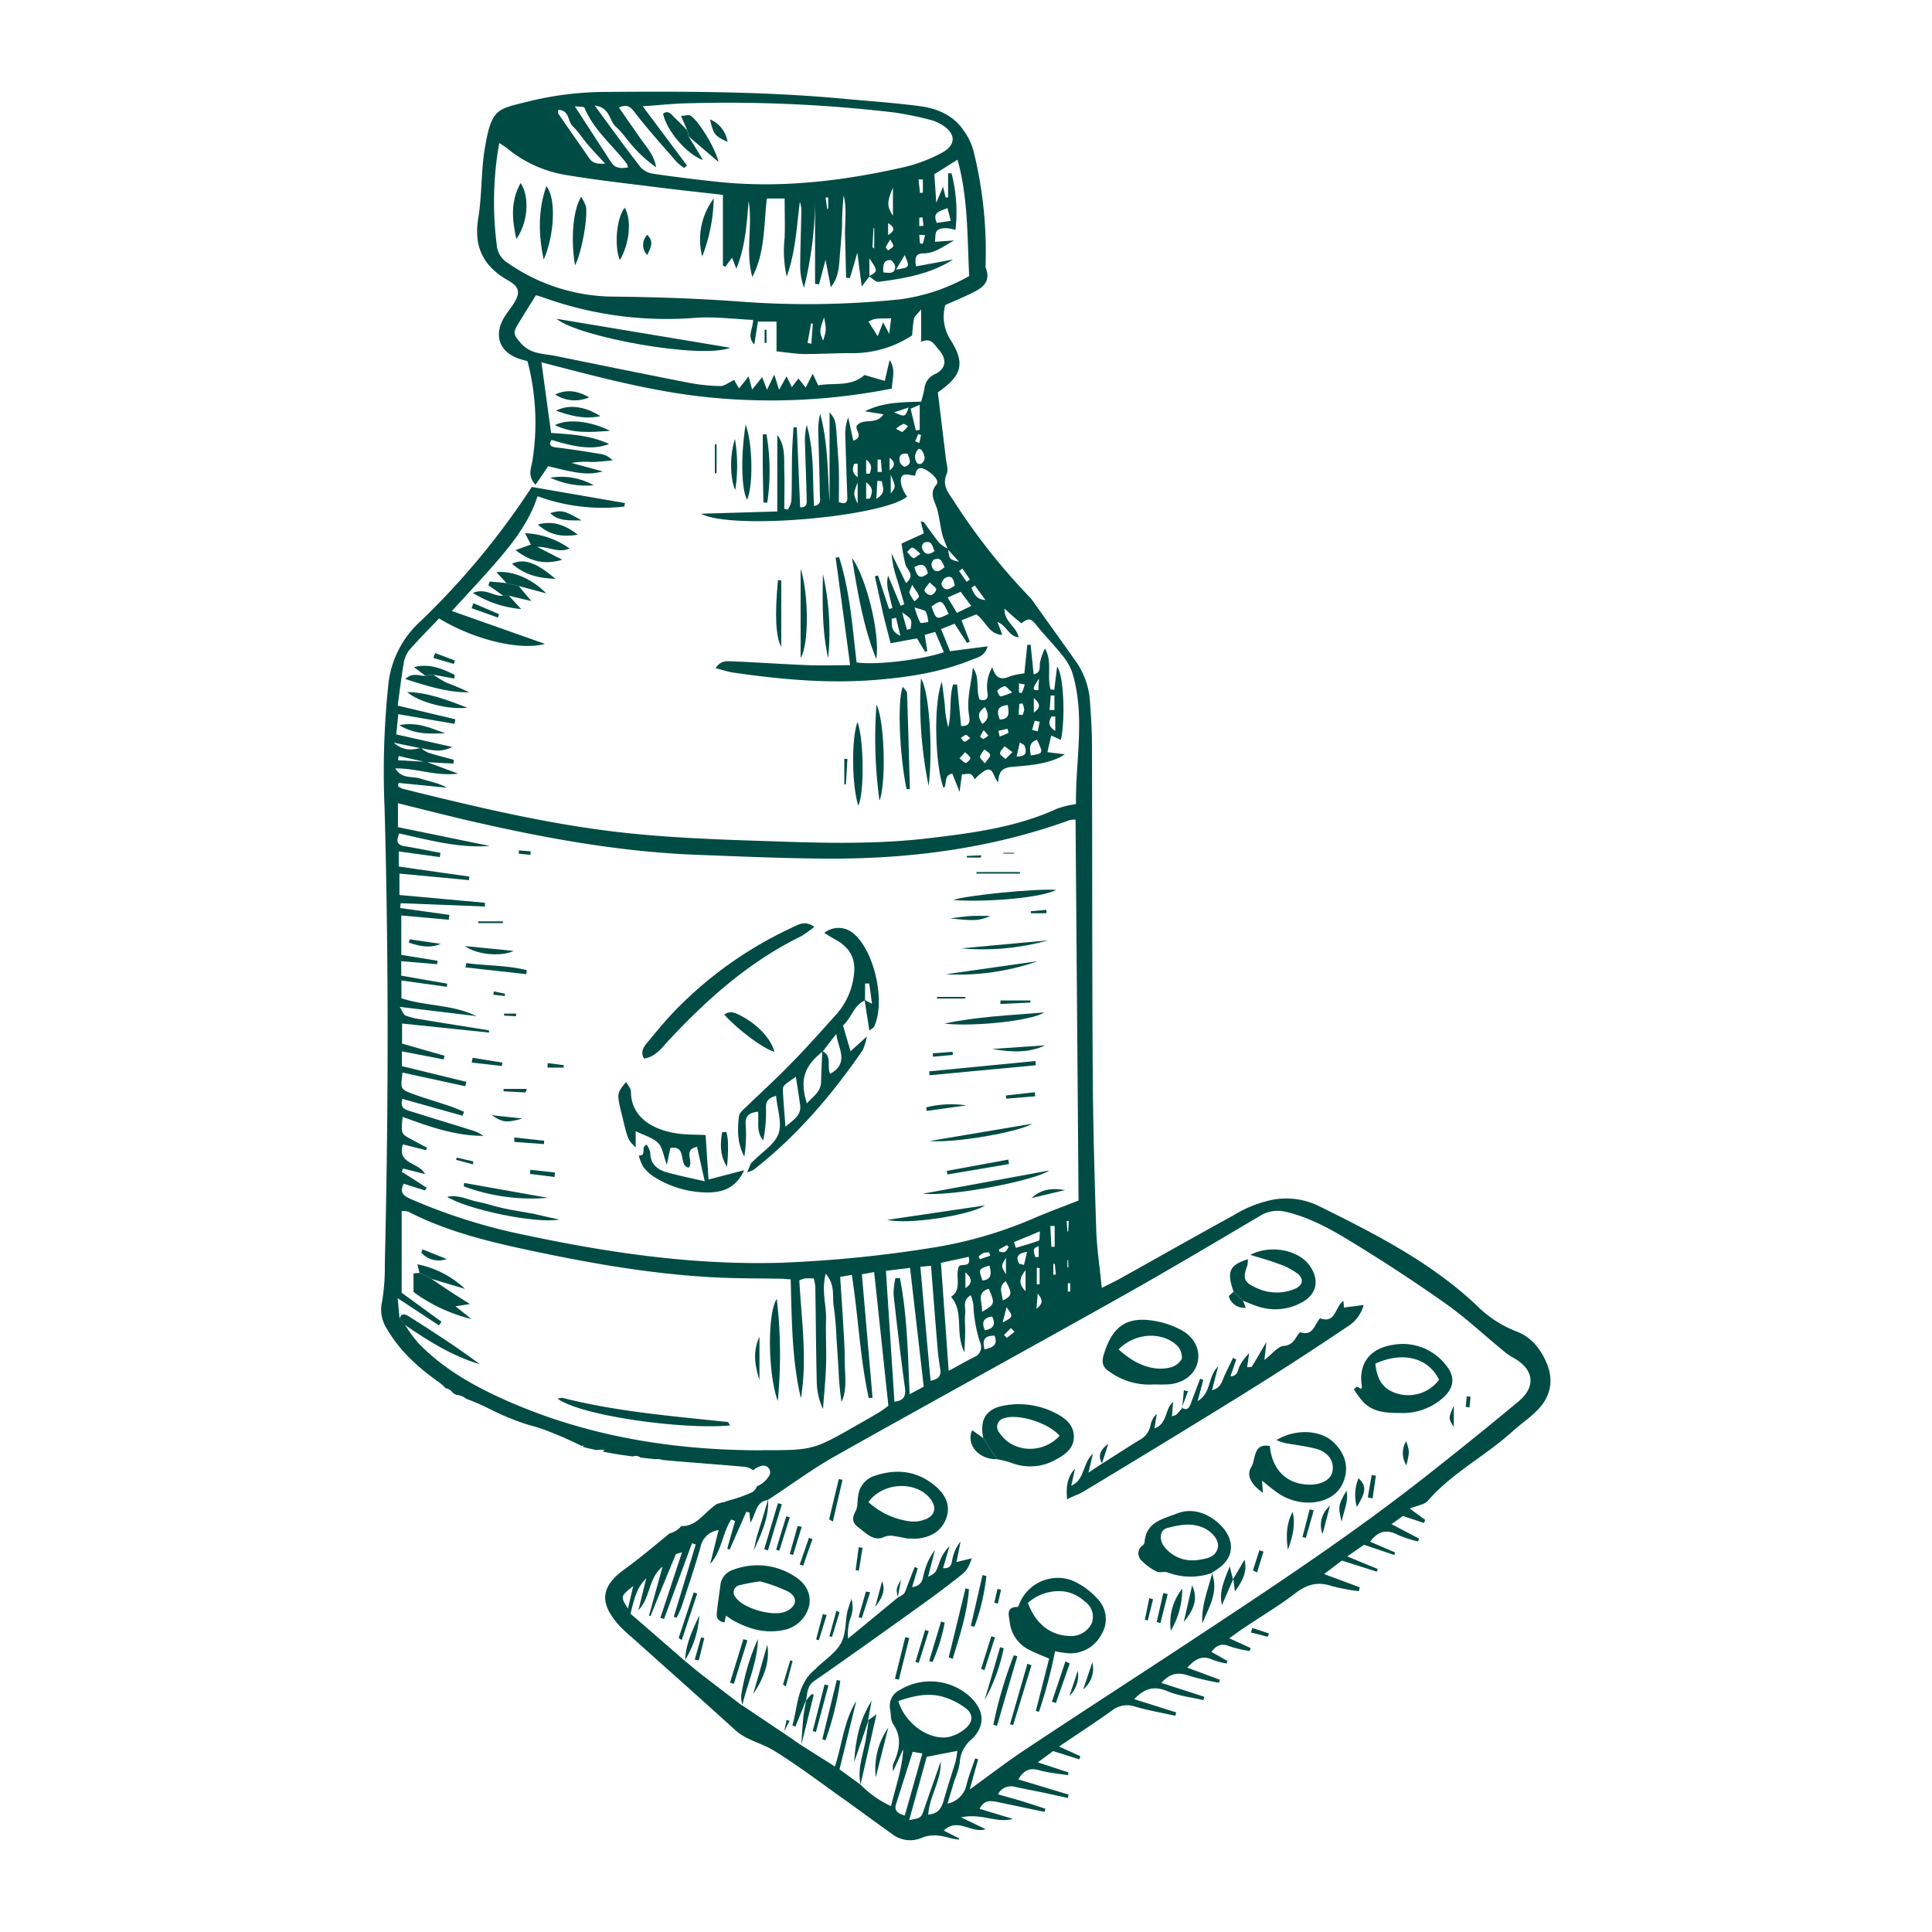 <svg xmlns="http://www.w3.org/2000/svg" width="400" height="400" viewBox="0 0 400 400"><path d="M320.28,282.37c-1.23-3-3.21-5.58-6.37-6.73a23.77,23.77,0,0,1-8.18-5.36c-9.54-9-21.08-14.84-32.67-20.58a15.41,15.41,0,0,0-9.23-1.37,24.66,24.66,0,0,0-8.46,3.3c-7.86,4.3-15.65,8.72-23.47,13.09-1.07.59-2.18,1.11-3.79,1.92-.42-4.25-1-8-1.14-11.84-.35-10.77-.66-21.53-.73-32.3-.14-22.68-.09-45.36-.16-68,0-3.05-.18-6.12-.41-9.17a16.09,16.09,0,0,0-2.83-8.26c-3.06-4.32-6.15-8.63-9.23-12.94a4.23,4.23,0,0,0-.44-.51,129.19,129.19,0,0,1-15.77-20c-1.15-1.73-2.39-3.16-1.4-5.49.39-.93-.06-2.23-.19-3.35-.54-4.6-1.11-9.19-1.64-13.55,5.14-3.55,5.67-6.12,2.54-11a8.94,8.94,0,0,1-1-7.08c1.68-.75,3.25-1.4,4.78-2.13,2.39-1.15,4.93-2.24,3.55-5.74A86.45,86.45,0,0,0,201.49,31a12.68,12.68,0,0,0-1.9-3.87c-2.16-3.28-5.54-4.68-9.2-5.16-5.27-.69-10.59-1.05-15.88-1.54-16.17-1.49-32.38-1.53-48.6-1.4A67.73,67.73,0,0,0,109.42,21c-6.44,1.64-7.65,1.26-9.07,9.87-.77,4.68-.55,9.52-1.32,14.2-1,6,1,10.06,6.19,13,2.44,1.38,2.55,2.62,1,5-.68,1-1.51,2-2.09,3.09-1.82,3.48-.63,6.58,3,8,.72.27,1.47.43,2.08.61a50.22,50.22,0,0,1,1,20.76c-.28,1.49-1,3.06.66,4.83,1-1.42,1.8-2.64,2.63-3.85,6.24,1.61,8.46,1.85,11.3,1.09l-6.47-1.75a16.75,16.75,0,0,1,4.15-.2c1.45,0,2.89-.21,4.34-.33A4.19,4.19,0,0,0,124.39,94c-3.12-.52-6.26-1-9.39-1.39-1.1-.15-1.41-.57-.81-1.54,5.66,1.76,8.85,2,11.91.86-4-1.89-8.14-2-12-2.3-.69-5-1.34-9.78-2-14.62,12,3.11,23.84,6.33,36.06,7.39a128.87,128.87,0,0,0,36.49-1.95c.05-2.09.88-3.77-.45-5.93-.43,1.8-.72,3-1,4.34l-4.22-1.22c-2.81,2.53-6.42,1.53-9.57,2.15l-1.15-2.41-1.45,2.86-1.51-1.87-1.36,1.78c-.42-.87-.72-1.48-1.09-2.23l-1.55,2.78c-.39-1.24-.62-2-1-3.11l-1.5,3.11-1-2.62-2.08,2.57L155,77.92l-2,2.5-1-1.76c-1.1.51-2,1.29-2.92,1.27a39,39,0,0,1-6.72-.73c-9.12-1.78-18.22-3.65-27.32-5.5-2.54-.51-5.25-.35-7.24-2.69-1.34-1.57-1.71-2-.63-3.77,1.21-2,2.47-4,3.78-6.11a8.58,8.58,0,0,1,1.12.31,75.38,75.38,0,0,0,32.07,4.35c3.88-.26,7.82.27,11.78.44,0,1.93-1.37,3.43.26,5.08.24-1.57.49-3.14.74-4.73h3.85v6.17c2.1.21,4,.53,5.88.55,3.28,0,6.57-.21,9.85-.18a22.4,22.4,0,0,0,12.35-3.68,32.85,32.85,0,0,1,.37-3.45c.11-.48.64-.87,1.49-1.95v6.74c2.14-1,2.79.67,3.69,1.67,1.69,1.9,1.5,3.91-.8,5a3.63,3.63,0,0,0-2.21,3.06c-.17.86-.42,1.71-.66,2.65-4,.13-7.95.09-11.65,2l3.83.61c-1.5,2.35-4.22.64-5.54,2.39-.35.93,1.53,2.27-.7,3.08-.37-1.66-.71-3.24-1.06-4.83a9.89,9.89,0,0,0-.58,4.22q.16,6.12.4,12.22c.05,1.31-.5,1.6-1.75,1.09,0-2.12.05-4.26,0-6.4s-.24-4.08-.37-6.11c-.29-4.47-.29-4.47-1.56-6.09V103.9c-.41-6.11-.32-12.23-1.94-18.21a13.07,13.07,0,0,0-.38,4c.1,4.31.24,8.62.32,12.92,0,.78.39,1.85-1.21,2.16-.34-5.66.07-11.32-1.52-16.79a13.62,13.62,0,0,0-.35,4c.1,3.74.25,7.48.34,11.22,0,.82.23,1.88-1.35,1.85-.23-5.54-.46-11-.69-16.57l-.69,0c-.11,1.92-.26,3.83-.3,5.75-.07,3.17,0,6.35-.14,9.52a5.48,5.48,0,0,1-.74,1.77l-.72-.17c0-2.57.09-5.15,0-7.71s.32-5.22-1.45-7.6v15.85l-15.79.47c6.4,3.45,37.69.62,42.67-3.55-1.23-1.63-1.76-3.8-.85-4.41.55-.36,1.61,0,2.51.1.26-1.66,1-2.09,2.7-.94,1.06.72,2.35,2,1.75,2.7-1.72,2-.28,3.6.17,5.37.22.84.35,1.7.52,2.55a28.06,28.06,0,0,0,.55,2.76c.28.9.69,1.75,1,2.61a6.12,6.12,0,0,1-1.65-1.11c-1.15-1.38-2.14-2.87-3.22-4.3-.09-.13-.36-.11-.67-.2l.65,2.49-4.61,2.11a41.54,41.54,0,0,0,.8,4.33c.35,1.18,2.11,2.17.13,3.86l-3-6.13a21.25,21.25,0,0,0,1.15,5.39c.51,1.7,1,3.41,1.48,5.12l-.75.3-2.61-6.25a6.78,6.78,0,0,0,.13,3.49c.25,1.09.52,2.17.77,3.25l-.7.17-2.28-6.93-.65.18c.5,2.28,1,4.58,1.5,6.85s1.14,4.55,1.76,7l5.47-1,1.69,2.81.43-.22c-.17-1.07-.34-2.14-.52-3.32l2.16-.61,1.8,4.2c-4.64,1.6-14.2,2.72-18.07,2.11-.86-7.29-1.37-14.71-3.63-21.79l-.71.11c1,7.34,2,14.68,3,22.26-3.22,0-5.93.09-8.62,0-5.22-.21-10.42-.57-15.63-.79-1.14,0-2.48-.36-3.6,1.41,1.41.36,2.54.75,3.7.92,9.78,1.41,19.6,2.31,29.49,1.5,6.81-.55,13.52-1.59,19.89-4.18,1.18-.48,2.63-.7,3.23-2.76l-7.78,1c-.66-1.63-1.21-3-1.85-4.58l2.78-1.1,2.62,4,.54-.31c-.54-1.4-1.09-2.81-1.71-4.4l3.07-1.24c2,1.44,2.57,4.13,5.36,4.26-.34-1-.62-1.74-1-2.68,1.92.71,2.34,3,4.4,3.18-.44-2.26-3.06-3.23-2.92-5.94.72.65,1.2,1.12,1.71,1.56s1.19,1,1.77,1.49c1.57-1.22,2-1.06,3.31.61,1.63,2,3.46,3.86,5.07,5.89a11.7,11.7,0,0,1,2.16,3.69c2.74,9,.66,18.16.77,27.23a20.35,20.35,0,0,0-3.85.92c-8.47,3.9-17.57,5.07-26.67,6.15-10.85,1.29-21.76,1-32.63.62-10.42-.34-20.87-.68-31.22-1.85-15.21-1.73-30.11-5.32-45-9a4.74,4.74,0,0,1-1-.55l.13-.68,10,1c-1.74-1-3.64-1.29-5.43-1.88s-3.84.17-5.26-2.11c4.37-.1,8.24,1.65,13,1.07l-6.38-2.37,5.4.29.11-.78c-1.78-.48-3.56-.92-5.32-1.48a5.7,5.7,0,0,1-1.43-.92c2.09.39,4.16.95,6.38-.27l-11.56-2.59.42-4.19,11.63,2c.06-.31.13-.63.19-.94l-11.94-2.83c.4-2.9.74-5.82,1.23-8.71a5.9,5.9,0,0,1,1.16-2.78c2-2.28,4.13-4.42,6.17-6.56,7.06,4.3,16.59,6.73,21.93,5.27L93.56,126.5c3.51-3.86,6.87-7.39,10-11.08s6.17-7.78,7.73-12.69a38.94,38.94,0,0,0,18,2.14c0-.24.06-.48.1-.72l-19.28-3.33c-.37.57-.67,1-1,1.5a158.29,158.29,0,0,1-22,26.26,20.54,20.54,0,0,0-6.72,13.25,172.89,172.89,0,0,0-.77,25.44c.87,31.51.8,63,.05,94.54a42,42,0,0,1-.59,7.79,7.22,7.22,0,0,0,1,5.48c2.67,4.63,6.53,8.08,10.83,11.12a9.06,9.06,0,0,1,1.31,1.17,1.93,1.93,0,0,1,.4.15,2.18,2.18,0,0,1,.93.59c.06.06.1.13.15.19l.18.16a4.13,4.13,0,0,0,.65.36l.09,0a3.65,3.65,0,0,1,2,.85l.09,0a45.35,45.35,0,0,1,4.59,2,50.89,50.89,0,0,0,8,3.29c1,.28,2.08.58,3.1.94a79.33,79.33,0,0,1,8,3.46c.15,0,.3-.08.46-.1l-.21.22.39.18c.82.21,1.64.39,2.47.57a4.3,4.3,0,0,1,1.69,0l-.41.31c2.06.41,4.12.74,6.2,1a1.85,1.85,0,0,1,1.65.23c1,.13,2.06.24,3.1.35a3,3,0,0,1,1.42.15c4,.38,8,.66,12,1l.17-.11-.09.11c1.63.13,3.27.27,4.9.42a3.4,3.4,0,0,1,1.79.73,3.72,3.72,0,0,1,1.79-.93,1.43,1.43,0,0,1,.89.07,1.2,1.2,0,0,1,.55.42,1.38,1.38,0,0,1,.11,1.52,5.34,5.34,0,0,1-2.08,2l-.47.22a2.39,2.39,0,0,1-1.13,1.29,31.33,31.33,0,0,1-4.88,1.7c-.32.12-.64.25-1,.36l.1-.1-1.41.42c-.35.25-.71.5-1,.77-2,1.57-3.46,3.9-6.38,3.8-.07.08-.12.16-.18.24a4.93,4.93,0,0,1-2.24,1.3c-3.1,2.52-6.14,5.12-9.38,7.46-5.33,3.86-4.79,7.35-1,11.61a32.08,32.08,0,0,0,2.48,2.32l2.79,2.49c6.24,5.59,12.51,11.15,18.7,16.79,2.34,2.13,5.46,2.69,8,4.25,5,3.08,9.71,6.67,14.52,10.08,3.32,2.36,6.58,4.81,9.92,7.16a6.06,6.06,0,0,0,6.12.88c2-.89,4-.53,5.95,0,.61.17,1.24.24,1.85.35l0-.28L195.4,379c2.95-2.81,5.65.68,8.68-.28L199,376.27c4.18-.95,7.31,1.28,10.71.31l-6.9-2.08c1-2,2.48-1.67,3.91-1.37,3.19.66,6.37,1.34,9.56,2,0-.22.11-.43.16-.65-1.59-.51-3.18-1.05-4.78-1.54s-3.28-.94-5.05-1.45a3.05,3.05,0,0,1,3.54-1.54c2,.43,4,.81,6,1.22,1.65.35,3.29.72,4.93,1.08.05-.24.11-.47.16-.7l-10.39-3.14c1.06-1.89,2.39-2.48,4.29-1.9a21.79,21.79,0,0,0,3,.59c1,.17,2,.28,3,.42l.06-.56-6.32-2.09,3.15-2.33,5.43,1.71c.08-.22.15-.43.22-.65l-4.41-2c3.86-2.62,7.54-5,11.11-7.57a5.06,5.06,0,0,1,4.77-.65c2.69.77,5.47,1.25,8.21,1.85,0-.23.11-.46.16-.69l-8.69-2.75c2.13-2.26,4.14-2.79,6.87-1.65,2.33,1,5,1.26,7.44,1.85l.2-.69-8.88-2.87c1.85-2.15,3.65-2.22,5.81-1.46a54.58,54.58,0,0,0,6.13,1.43c0-.21.1-.42.16-.63l-6.75-2.5c1.62-1.75,3.07-2.66,5.22-1.64a15.89,15.89,0,0,0,2.94.78l.15-.53L250.8,342c1.11-1.42,2.15-1.82,3.71-1.17a24.72,24.72,0,0,0,4.24,1l.17-.63-4.41-2c1.23-.88,2.12-1.55,3.05-2.17,3.58-2.4,7.3-4.61,10.71-7.22,2.37-1.82,4.6-2.39,7.43-1.44a40.52,40.52,0,0,0,5.63,1.06c.07-.27.13-.54.19-.8l-7.38-2.74,3.68-2.79,7.23,2.3c.06-.19.13-.37.19-.56l-6.31-2.6,3.48-2.41,6.27,2.12c.06-.18.12-.35.17-.53l-5.17-2.22c1.76-2.41,3.59-2.55,5.84-1.37a23.6,23.6,0,0,0,4.07,1.31l.23-.58-5.72-3,2.35-1.69,4.37,1.44.27-.63-3.23-2.35c1.6-.65,3.06-.8,3.75-1.6,5-5.78,11.87-9.24,17.45-14.3,1.59-1.44,3.39-2.67,4.94-4.16C320.87,289.53,321.81,286.13,320.28,282.37ZM127.5,26.23c1.42,1.27,2.48,2.94,3.79,4.36a28.55,28.55,0,0,0,4.55,4.05c-.37-2.54-2.09-4.29-3.43-6.24l-4.28-6.14c1.66-.73,2.35-.22,3.28,1,2.76,3.58,5.8,6.94,8.77,10.36a9.46,9.46,0,0,0,1.49,1.14l.56-.5L133.06,22c3.51-.24,6.49-.57,9.48-.62a293.94,293.94,0,0,1,42.78,1.93,70.39,70.39,0,0,1,7.32,1.51,8.06,8.06,0,0,1,2.19.91c3.08,1.77,3.27,4.24.18,5.89a31.5,31.5,0,0,1-7.91,3c-12.76,2.89-25.66,4.42-38.76,3-4.4-.48-8.78-1-13.15-1.66a4.29,4.29,0,0,1-2.57-1.34c-3.12-4-6.09-8.15-9.5-12.77C126.36,22.24,126.09,25,127.5,26.23Zm63.57,13.66-.59.06c-.1-.93-.21-1.87-.31-2.8l.9,0Zm.12,6.86-.86.08V45.08L191,45Zm.33,1.93c-.15.59-.28,1.19-.46,1.77a1.23,1.23,0,0,1-.57-.05c-.09-.59-.12-1.19-.16-1.79Zm-6,7.13,1.79-3C188.39,55.37,188.39,55.37,185.51,55.81Zm-1.65-7.15V46.21C185.23,47,185.38,47.78,183.86,48.66Zm1-9.91v5.91C183.63,42.73,183.58,41.89,184.91,38.75Zm-.54,10.8c.34.74.73,1.22.61,1.42-.2.38-.7.6-1.07.89-.17-.24-.52-.54-.47-.71A10.45,10.45,0,0,1,184.37,49.55Zm0,4.29c.35,0,1,.91,1,1.39,0,1.46-1.13,1.33-2.46,1.15C182.84,55,182.81,53.82,184.38,53.84ZM180,57.16V53.5C181.76,56.08,181.78,56.13,180,57.16Zm.63-6,.22-3.92H181v4.21Zm-9.16-10.3v2.37l-.21,0-.33-2.33ZM121,22.3c1.92,4.62,5.81,7.73,8.75,11.57a3.25,3.25,0,0,1,.26.79c-1.4.24-2.63.26-3.5-1.1L119,22C120,22.11,120.85,22.05,121,22.3Zm-5.35.45c2.24.06,1.88,2.38,2.93,3.38s2,2.46,3,3.66,2.26,2.49,3.71,4.08c-1.55.09-2.56,0-3.33-1.16-2.11-3.05-4.24-6.08-6.34-9.13C115.45,23.45,115.57,23.17,115.6,22.75Zm52.33,48.42-.78-.18c.24-1.35.48-2.7.71-4l.38,0Zm2.46-.57c-.82-2-.82-2,.17-4.89C171.11,68.32,171.11,68.32,170.39,70.6Zm13.72-1.39-1.32-2.47c-.44,1.13-.79,2-1.12,2.87l-1.9-3c1.47-1,3-.54,4.7-.74C184.35,67,184.26,67.8,184.11,69.21Zm2-7.22a184.32,184.32,0,0,1-33.3.42c-8.59-.62-17.18-.91-25.78-1a38.6,38.6,0,0,1-22-7,4.75,4.75,0,0,1-2.24-3.79,69.73,69.73,0,0,1,.19-19c.08-.55.19-1.1.34-2A19.12,19.12,0,0,1,105,30.71a25.66,25.66,0,0,0,11.6,5.42c6.58,1.13,13.23,1.85,19.86,2.69,4.37.56,8.75,1,13.21,1.53V55l.51.22,1.39-1.89.88,2.31c1.93-4.78,2.14-9.39,2.55-14,.86,5.21-.72,10.5.76,15.7,2.63-5,2.37-10.63,3-16.24h3.69c0,2.78.09,5.47,0,8.15a24.24,24.24,0,0,0,.43,8c1.81-5,2.05-10.19,2.72-15.48a7.19,7.19,0,0,1,.31,1.56c-.06,4-.22,7.93-.24,11.9a13,13,0,0,0,.79,4.32,76.88,76.88,0,0,0,2.29-17.73V58.75l.82.13c.4-1.5.79-3,1.35-5.11.44,2.28.76,4,1.09,5.68,1.5-1.85,1.68-3.92,1.83-6,.15-2.26.41-4.52.5-6.78a58.72,58.72,0,0,1,.33-6.21c.7,2.78.21,5.62.29,8.43s.14,5.74.22,8.61l.78.08c.48-1.66,1-3.32,1.54-5.28.31,2.4.58,4.47.91,7L180,57.26h0c.64.41,1.32,1.16,1.89,1.09,5.35-.7,10.68-1.58,15.43-4.62l-7.68,1.42c-.19-1.41-.31-2.69,1.51-2.69,2.5,0,4.31-1.6,6.42-2.68l-4,.28c.11-.83,0-1.68.36-2.19.55-.77,2.2-.8,3.89-.26A31.92,31.92,0,0,0,197,35.88h-.71v5l-.51,0c-.14-.57-.27-1.14-.53-2.23l-1.41,3.34c-.15-2.3-.27-4.08-.39-5.93l4.8-3c2.2,8,2,15.94,2.41,24.09A39.44,39.44,0,0,1,186.15,62Zm10-18.91.7,2.64-2.91.43C192.92,43.81,194.73,43.75,196.14,43.08ZM177.57,104.3c-.93-2.06-.93-2.06,0-4.4Zm0-5.5c-1.35-1-1-1.87-.75-2.75l.75-.06Zm4.12-3.64.67,0c.07.85.15,1.7.22,2.55h-.89Zm-2.36,0c1.46,1.16,1,2,.73,2.91l-.73,0Zm.74,8.06-.74.06V99.87C181,101.05,180.54,102.14,180.11,103.22Zm1.37,0c.08-1.56.14-2.62.21-3.67l.94.08C182.62,100.71,183.65,101.93,181.48,103.24Zm9.25-13.16-.35,1.64-.86-.33.62-1.49Zm-2.57-5.69c-.71,2-.71,2-3,1Zm-3.95,10.39c1.08.84,1.31,1.62,0,2.64Zm.25,7.35V98.3C185.48,100.82,185.48,100.82,184.46,102.13ZM187,87.78c.28-.07.66.28,1,.44a6.09,6.09,0,0,1-1.14,1.18c-.18.1-.65-.28-1.36-.62A6.42,6.42,0,0,1,187,87.78Zm.33,8.84c-.22.08-.93-.53-1-.93-.31-1.19.09-2,1.61-1.72C188.24,95,189,96.07,187.34,96.62Zm1.2-12,1.89-.81V89l-.81.11ZM190.77,96a.87.87,0,0,1-.87-.1,2.17,2.17,0,0,1,.35-3c.34.15.49.17.54.25C191.33,94.06,191.91,95.06,190.77,96Zm-6.19,32.12.94-.22.89,3.74C184.12,130.55,184.79,129.18,184.58,128.1Zm14.68-10.4,1.55,2.26-.69.48-1.56-2.26Zm-.7-1.41c-2-.48-2-.51-2.25-2.48Zm-.89,4.95c-1,.62-2,1.4-2.73-.19-.14-.31.41-1.28.84-1.46C197.17,119,197.45,120,197.67,121.24Zm-2.12-3.81c-1,.82-2,1.39-2.63-.16a1.45,1.45,0,0,1,.33-1.36C194.74,115.18,195.07,116.33,195.55,117.43Zm-4.14-5.14c1.65-.47,1.59.91,2.09,1.78-1.44,1.06-2.24.55-2.64-.76A1.2,1.2,0,0,1,191.41,112.29Zm.68,6.42c-1.74,1.43-2.31.39-2.78-1.31C191.3,116.3,191.77,117.33,192.09,118.71Zm-4.29-4.46c.39-.32.85-1,1.13-.88.52.14.94.68,1.65,1.27-.7.44-1.26,1-1.5.89C188.57,115.3,188.22,114.7,187.8,114.25Zm1.07,6.82c.85,1.39,1.32,1.87,1.39,2.41,0,.29-.59.68-.92,1a8.81,8.81,0,0,1-1.05-1.72C188.18,122.46,188.54,122,188.87,121.07Zm-.34,9.11-.74.19c-.3-1-.59-2-1-3.6C188.84,128.22,188.84,128.22,188.53,130.18Zm2-1.3a15.44,15.44,0,0,1-1.17-3.14c1.2.43,2,.47,2.32.89a6.07,6.07,0,0,1,.51,2.16C191.58,128.83,190.65,129.12,190.49,128.88Zm.89-6.65c-.09-.38.56-.93,1.06-1.68.63.65,1.34,1.07,1.35,1.49a1.6,1.6,0,0,1-1.11,1.17A1.67,1.67,0,0,1,191.38,122.23Zm1.47,3.29c2.09-1.42,2.09-1.42,3.52,1.56C193.84,128.34,193.84,128.34,192.85,125.52Zm5.23,1.35-1.92-3.18,2.69-1.19,2.2,2.93Zm3-5.19.69-.49,2.21,3C202.05,124.13,201.66,122.83,201.11,121.68Zm-113.37,36-5.35-.3.13-.88ZM87,154.88c-1.69.36-3.39.68-5.5-1.12C83.81,154.24,85.4,154.57,87,154.88Zm-4.33,17.68c6.15,1.36,12.26,3.06,18.72,2.59l-19-3.9V166.3c4.66,1.15,9.1,2.29,13.55,3.34,15.92,3.72,32,6.72,48.33,7.34,9.06.34,18.12.75,27.19.79,17.11.07,33.91-2.14,50.09-8a4.61,4.61,0,0,1,1.13-.07c.21,26.43.42,52.8.62,78.86-3.16,1.24-6,2.28-8.8,3.47a87.38,87.38,0,0,1-20.8,6.19,260.56,260.56,0,0,1-31.78,3.21c-18,.56-35.71-2-53.29-5.75a117.81,117.81,0,0,1-23.3-7.31c-1.42-.62-2.82-1.2-1.75-3.3l4.41,1.4.33-.56c-.81-.53-1.62-1.07-2.44-1.59s-1.8-1.14-2.71-1.71c.1-.23.2-.45.29-.68L88,243.08c-1.28-2.51-5.85-2-4.59-6.15l4.78,1.2.22-.51-3.15-1.68c-2.26-1.2-2.27-1.2-1.89-4.71,5.41,2,10.79,3.93,16.72,3.94a10.63,10.63,0,0,0-1.75-.95c-4.43-1.4-8.87-2.74-13.3-4.13-1-.33-2.34-.57-1.72-2.58L95.76,231l.31-.82c-1-.41-2-.87-3.1-1.22-2.47-.84-5-1.56-7.42-2.45-2.67-1-2.65-1-2.21-4.44l13,2.82.21-.91L83.2,220.73v-3.06l8.65,1.67.19-.76-8.8-2.51v-4.16l18,1.87,0-.46c-4.69-.75-9.37-1.48-14-2.26a15.37,15.37,0,0,1-3.29-.81c-.43-.17-.63-.91-1.18-1.79l15.84,1.91c-4.88-2.43-10.35-2-15.5-3.69V203l9.4,1.31.09-.65L83.07,202v-3l7.43.62c0-.23.07-.47.11-.7l-7.53-1.22v-8.16l9.84.88c0-.33.09-.66.13-1L82.85,188l.1-1,17.45.68c0-.26,0-.52,0-.77l-17.7-1.61v-4.43l14.39,1.35.09-.73-14.63-2.08v-3.13l8.52,1.17c0-.29.09-.58.13-.87-2.5-.47-5-1-7.5-1.39C82.16,174.94,82,174.09,82.67,172.56ZM221,260.89h.15c0,.49.05,1,.08,1.47H221Zm0-5.92-.17-2.19h.43c0,.73-.07,1.46-.1,2.19Zm.08,10.72.49,0v1.71l-.49,0Zm-3-4,.31,0c.07.72.14,1.44.22,2.17l-.53.08Zm-.4-3.54c-.08-1.44-.15-2.88-.22-4.33h.9v4.3ZM212,261.89l-1-.26c-.57-1.14-.65-2.09,1.63-2.43C212.4,260.25,212.2,261.07,212,261.89Zm.33,1.11v4.33C211.09,266.07,210.77,264.85,212.33,263Zm-2-4.65c-.14-.4-.27-.79-.4-1.19l5.37-2.22c-.09.95,0,1.82-.21,1.9C213.55,257.43,211.94,257.86,210.35,258.35Zm-2.28.83c-.28.16-.74,0-1.11,0l-.14-.48,1.68-.93.36.37C208.6,258.52,208.41,259,208.07,259.18Zm.22,1.21v3.44C207.23,262.1,207.23,262.1,208.29,260.39Zm-.07,4.86c1.44,2.49,1.36,3.06-.59,4C207.49,267.84,206.59,266.41,208.22,265.25Zm.18,5.36c1.44,2,1.44,2-.8,3.2C207.9,272.62,208.1,271.8,208.4,270.61Zm.93,4.34.74.79L208.43,277l-.57-.61Zm5.93-12.39v3.33h-.58v-3.43Zm-.19-4.57v2.25l-.68.05a5.27,5.27,0,0,1-.35-1.42C214.05,258.53,214.4,258.21,215.07,258Zm-.23,9.8c1.18,1.42,1.09,2.11-.23,3.18C214.69,269.8,214.75,269.1,214.84,267.79Zm-10.12-1c1.34,3.12,1.31,3.24-1.39,4.8C203.49,269.64,202,267.67,204.72,266.82Zm-6.15-4.66c-.89,2.08.76,4.86-1.66,6.36,2.79,3.18.74,7.35,2.78,11.49.08-1.9.16-3.1.17-4.3s-.15-2.49,0-3.73-.7-2.68,1.15-3.78a8.76,8.76,0,0,1,.54,2,28.3,28.3,0,0,0,1.4,7.8,2.22,2.22,0,0,1-1.24,3c-1.68.84-3.31,1.79-5.28,2.86-.54-7.64-1.07-14.9-1.6-22.37l5.76-1.25C201.12,262.56,199.16,261.54,198.57,262.16Zm1.33,4.53v-3.24C201.09,264.52,201.57,265.54,199.9,266.69Zm3-5.94-.27-.57a4.23,4.23,0,0,1,1-.74,4.3,4.3,0,0,1,1.2-.11l.19.68Zm.52,4.37c-.82-2.36-.82-2.36,1.45-3.07C205.29,263.7,205.31,264.9,203.43,265.12Zm2,7.44c.78,1.62.39,2.57-1.5,2.88C203.25,273.89,203.45,272.85,205.44,272.56Zm.51,4c.77,2-.45,2.46-2.07,2.85C203.36,277.54,203.71,276.48,206,276.54ZM185,268c.71,6.41,1.46,12.82,2.34,19.2.26,1.87-.21,2.79-2.16,3-.58-9-1.16-17.84-1.76-27.09l5-.61c.94,8.21,1.87,16.25,2.83,24.6l-2.93,1.56c-.34-8.33-.49-16.27-2-24.05h-.93A16.25,16.25,0,0,0,185,268Zm5.57-5.73,2.19-.19c.45,5.8.88,11.42,1.35,17,.12,1.47.32,2.92.56,4.37s-.4,2.1-2,2.42C191.92,277.88,191.25,270.15,190.55,262.25Zm-32.9,38c-18.22,0-35.89-2.84-52.69-10.24-6.79-3-13.19-6.59-18.41-12a30.65,30.65,0,0,1-2.74-3.78l-1.1-1.19c-.12-1.25-.23-2.5-.39-4.28l8.55,5.63.51-.76-8.24-6V250.73a4.48,4.48,0,0,1,1.34.12c8.36,4.3,17.41,6.4,26.52,8.31,12.66,2.66,25.4,4.83,38.35,5.37,4.08.17,8.16.14,12.24.22.66,0,1.32.08,2.09.14.24,8.36.23,16.58,2.12,24.62,1.35-8.16.11-16.29-.33-24.41a6,6,0,0,1,1.15-.42c.55-.05,1.11,0,1.83,0a9.81,9.81,0,0,1,.33,1.65c.11,6.58.14,13.16.3,19.73a14,14,0,0,0,1.29,5.67c.22-3,.53-6,.63-9,.11-3.18-.09-6.36,0-9.53.12-2.93-1-5.89-.06-9.5,2.08,2.46,1.29,4.82,1.67,6.89a62.6,62.6,0,0,1,.55,6.44c.16,2.26.3,4.52.44,6.78a58.42,58.42,0,0,0,.61,6.44c1.23-2.72.67-5.59.67-8.38s-.21-5.67-.37-8.5-.38-5.85-.58-9l2.41-.42c1.35,8.61,1.68,17.18,3.51,25.52l.78-.1c-.73-8.44-1.46-16.89-2.21-25.55l2.54-.45c1,9.25,1.95,18.33,2.95,27.68-.54.39-1.23.95-2,1.4-1.45.88-2.94,1.72-4.42,2.56C168.36,300.23,168.36,300.26,157.65,300.25ZM131.1,328.38c-.43,1.83-.72,3.07-1.1,4.67C128.44,330.51,128.44,330.51,131.1,328.38Zm54.43,45.11c1.13-3.54,2.25-7.08,3.43-10.8l2,.34c-1.23,4.37-2.41,8.53-3.63,12.85C185.67,375.41,185.12,374.76,185.53,373.49Zm.46-21.3c3-1.05,5.91-1.7,8.82-1a14.65,14.65,0,0,1,5.08,2.44c1.59,1.16,1.63,2.75.17,4.07a7.93,7.93,0,0,1-3.79,1.95C192.2,360.3,187.31,356.75,186,352.19Zm9.36,20.66c-.44,1.55-1.17,2.68-3.17,2.86.26-3.87,2.71-7.09,2.59-11-1.14,3.27-2.31,6.54-3.43,9.82-.63,1.84-.59,1.85-3.1,2.3,1.23-4.45,2.42-8.73,3.63-13.1l6.34-1.23a18.6,18.6,0,0,1-.38,2.24C197,367.44,196.12,370.13,195.35,372.85Zm119.07-82.72q-9.94,8.26-20.12,16.23c-14.39,11.25-29.57,21.38-44.81,31.43C237.1,346,224.64,354,212.27,362.23c-3.75,2.48-7.32,5.24-11.5,8.26.69-2.46,1.21-4.35,1.74-6.24l-.61-.19c-.59,1.75-1.28,3.47-1.74,5.25a5.11,5.11,0,0,1-4,4.12c.54-1.77,1-3.35,1.49-4.93a16,16,0,0,0,1.06-3.57,6.65,6.65,0,0,1,2.47-4.84c2.93-2.82,2.62-6.09-.41-8.86a12.19,12.19,0,0,0-14.54-1.3,3.62,3.62,0,0,0-1.93,4c.19,1,.07,2.21.6,3,1.95,2.84,1.29,5.56,0,8.36a5.31,5.31,0,0,0,0,1.46l2.09-4.59c-.17,4-1.56,7.74-2.51,11.78a20.84,20.84,0,0,1-6.31-4.45h0l-4.36-3.17,3.48-14.15c-2.56,4.08-2.91,8.85-4.43,13.57l-7-4.43h0l-3.69-2.53.06.05-8.57-5.75,0,.05q-4.29-3.27-8.56-6.55c-1.15-.9-2.25-1.85-3.38-2.77l.06.05-11.25-9.77c.71-2.62,1.14-5.25,3.26-7.31-.53,2.19-1.07,4.39-1.61,6.58,2.54-2.59,2-6.61,5-9l-2.81,10.15.3.09c1.73-4.25,3.45-8.5,5.22-12.73.08-.2.57-.23,1.32-.5-1.57,4.73-3,9.15-4.49,13.57l.76.26,5.79-15.69.77.27q-2.26,7.47-4.54,14.95l.58.22a22.61,22.61,0,0,0,1-2.2c1.38-4.19,2.8-8.38,4-12.62a4.33,4.33,0,0,1,3.7-3.34c-.63,2.52-1.19,4.78-1.74,7,2.37-2.64,2.52-6.33,4.34-9.18l.82.29q-.83,2.87-1.63,5.75l.5.17,3.44-7.82.65.15c.05.57.11,1.14.2,2.09,1.2-1.78,1.06-4.34,3.57-4.66h0c4.63-3,9.11-6.36,13.93-9.08,19.55-11,39.24-21.78,58.8-32.76,9.78-5.49,19.43-11.22,29.08-16.93a7,7,0,0,1,5.48-.92c5.06,1.19,9.52,3.71,13.84,6.37Q290,263.32,299.45,270c4.06,2.88,7.72,6.31,11.57,9.48a14.06,14.06,0,0,0,2.2,1.58C317.55,283.39,318.14,287,314.42,290.13Z" fill="#004c45"></path><path d="M219.65,153.18l-2-.9c-.27,1.14-.51,2.16-.8,3.44l3.63.46c-.63.36-.91.55-1.21.69-3,1.38-6.38,1.62-9.61,1.89-2,.17-2.88.77-3,3.23-1.08-1.15-.95-3.19-2.59-2.53a9.12,9.12,0,0,0-2.25,1.88c-.71-1.24-.71-1.24-2.66-1l-.49,3.6c-.69-1.72-1.08-2.71-1.51-3.77-1.89.36-1,2.18-1.77,3-1.72-4-2.24-17.52-.37-22,.2,1.6.43,3.2.59,4.8a21.84,21.84,0,0,0,.71,4.61c.75-2.91.16-6,1-8.86l.83,0c.28,2.84.55,5.67.84,8.58,1.88.14,1.84-1.07,1.65-2.16-.58-3.37.46-6.57.78-9.89,1.5,2,.58,4.51,1.39,6.58,1.48.46,1.83-.41,1.64-1.38a8,8,0,0,1,1-5.31c.68,2.36,1.88,2.7,3.63,1.9a14.66,14.66,0,0,1,3-.62c.19-1.8.4-3.84.61-5.89l.69-.05c.2,2,.41,4,.62,6.13,1.73-.4,1.1-1.66,1.34-2.51a12,12,0,0,1,1-2.83c1.61,2.68.33,5.77,1.19,8.49l.75.05.58-4.8C220.18,139.65,220.63,148.51,219.65,153.18Zm-11-7.21c-2.35.24-2.29,1.38-1.65,3C208.9,148.87,209,147.83,208.64,146Zm4.79,10.43c2.59-.41,2.59-.41,1.25-3.25C212.93,153.78,213.18,155.06,213.43,156.4Zm-9.49-10c-1.56,1-1.54,2-.57,3.49C204.81,148.86,204.72,147.87,203.94,146.42Zm6.53,10.23c2.3,0,2-1.14,1.66-2.21-.08-.23-.46-.35-1-.71Zm-.95-13.29c-.82-.7-1.23-1.31-1.53-1.26a2.72,2.72,0,0,0-1.5.93c-.11.14.46,1.2.66,1.18A10.51,10.51,0,0,0,209.52,143.36Zm.08,12.38c-.72-.54-1.17-.88-1.63-1.21-.33.47-.94,1-.93,1.43s.72.81,1.11,1.21Zm-5.71,2.32c.53-.78,1.12-1.27,1.09-1.72s-.74-.77-1.15-1.15a4.86,4.86,0,0,0-.94,1.45C202.83,157,203.39,157.38,203.89,158.06Zm2.8-6.73.28,1.18a17.87,17.87,0,0,0,1.8-.74,2.46,2.46,0,0,0-.2-.85C207.94,151,207.31,151.18,206.69,151.33ZM217.31,147h1v-3l-.78,0Zm-2,2.44-1.08-.23-.54,1.9,1.15.31C215,150.73,215.11,150.07,215.27,149.41ZM198.66,157c.56.43,1,1,1.3.95s1-.76.94-1c-.17-.48-.7-.83-1.08-1.23Zm19.82-8.66-.79,0c-.5.95-.88,1.89.79,3Zm-4.44-.82c1.41-.94,1.43-1.78,0-3Zm-3.15.42.8.1a3.46,3.46,0,0,0,.37-1.11,4.8,4.8,0,0,0-.36-1.29l-.66.08Zm4.22-7.43c-1.44,2.06-1.41,2.48-.11,2.37C215,142.15,215.07,141.34,215.11,140.54Zm-3,1.19-1.14-.21c0,.64,0,1.27,0,1.9a1.54,1.54,0,0,0,.57.07C211.82,142.91,212,142.32,212.15,141.73Zm-11.26,11.09c-.42-.31-.71-.69-.9-.64a3.27,3.27,0,0,0-1,.66c.26.27.53.78.77.76S200.43,153.17,200.89,152.82Zm2.83-1.61a5.78,5.78,0,0,0-.72,1.3c0,.13.5.55.66.5a3.9,3.9,0,0,0,1-.7Z" fill="#004c45"></path><path d="M151.2,72c-6,2.4-31.27-2.14-36-6Z" fill="#004c45"></path><path d="M181.41,136.44c-2.61-6.53-3.81-13.4-5-20.89C179.35,119.49,182.31,131.52,181.41,136.44Z" fill="#004c45"></path><path d="M108.69,110.39a17,17,0,0,1,9.23,3.18c-2.4,1-4.26-.43-6.66-.33l5.15,2.65c-3.43,1-6.42.55-9.66-2l3.17-1.15Z" fill="#004c45"></path><path d="M192.27,162.71a84.5,84.5,0,0,1-1.59-22.22C192.36,143,193.18,154.92,192.27,162.71Z" fill="#004c45"></path><path d="M187.69,163.38c-1.45-7-1.94-18.19-.79-21.2.38.54.89.91.9,1.31.23,6.63.4,13.26.58,19.89Z" fill="#004c45"></path><path d="M177.71,166.82c-1.36-4.09-1.46-14-.17-17.35C178.85,153.11,179,163.88,177.71,166.82Z" fill="#004c45"></path><path d="M181.47,145.87c1.71,3.49,2,16.47.62,19.87A93.78,93.78,0,0,1,181.47,145.87Z" fill="#004c45"></path><path d="M165.76,117.75c1.68,5.14,1.75,15.8,0,18.46Z" fill="#004c45"></path><path d="M170.38,118.86a54.28,54.28,0,0,1,1.08,17.41C170.18,130.51,170.27,124.67,170.38,118.86Z" fill="#004c45"></path><path d="M89.71,139.69a21.6,21.6,0,0,0,2.75,1.66,44.48,44.48,0,0,1,4.65,2c-4.47,0-8.64-1.29-13.19-2.77,1.55-1.45,2.88-.61,4.1-.66Z" fill="#004c45"></path><path d="M154.37,87.88c1.52,4.07,1.57,12.93.3,15.59C153.49,101.23,153.33,94.61,154.37,87.88Z" fill="#004c45"></path><path d="M104.85,120.72l-2.07-2.26c3.27-.36,7.32,1.31,10.33,4.4l-5.71-1.53Z" fill="#004c45"></path><path d="M84.31,143.28c4.27.08,8.19,1.61,12.44,3.24C93.13,147,86.77,145.49,84.31,143.28Z" fill="#004c45"></path><path d="M161.75,120.18V133.9c-1.15-2-1.37-6.6-.68-13.8Z" fill="#004c45"></path><path d="M104.85,120.72l2.55.61,2.59,3.11-4.64-1.1-1.17,0-3.07-2.17.28-.77Z" fill="#004c45"></path><path d="M126.32,89.2c-4.15.28-7.68.63-11.44-1.19C117.6,86.65,122.22,87.16,126.32,89.2Z" fill="#004c45"></path><path d="M115,119.84c-3.76-.13-6.51-.93-9-3.13C108.48,115.56,111,116.43,115,119.84Z" fill="#004c45"></path><path d="M158.69,89.92a45,45,0,0,1,.17,14.13l-.8,0c-.05-2.36-.11-4.71-.13-7.06s0-4.7,0-7.06Z" fill="#004c45"></path><path d="M104.18,123.32l1.17,0,2.55,2.78a22.62,22.62,0,0,1-10-3.34C100.57,121.65,102.27,123.6,104.18,123.32Z" fill="#004c45"></path><path d="M111.35,108.59c3-.83,5.53,0,8.29,2.11C116.18,111.29,113.58,110.65,111.35,108.59Z" fill="#004c45"></path><path d="M152.17,90.89a33.77,33.77,0,0,1,.06,10.57C151.12,99.07,151.06,94.16,152.17,90.89Z" fill="#004c45"></path><path d="M124.29,86.16c-3.31.7-6.1-.07-9.18-1.13C117.74,83.66,121.14,84.11,124.29,86.16Z" fill="#004c45"></path><path d="M92.17,151.82c-3,.07-6.12.38-9.52-1.69C86.55,149.38,89.3,150.83,92.17,151.82Z" fill="#004c45"></path><path d="M89.71,139.69l-1.69.18-2.32-1.75c3.22-.81,5.86.31,8.46,1.62l-.13.75Z" fill="#004c45"></path><path d="M113.92,98.9a13.78,13.78,0,0,1,9,1.57A17.63,17.63,0,0,1,113.92,98.9Z" fill="#004c45"></path><path d="M122,82.25a7.42,7.42,0,0,1-7.06-.57C117.69,80.39,119.87,81.13,122,82.25Z" fill="#004c45"></path><path d="M120.4,107.74c-2.81,0-4.79.16-6.5-1.51C116.31,105.55,116.72,105.63,120.4,107.74Z" fill="#004c45"></path><path d="M98,124.88l5.34,2.29-.26.69-5.43-1.93Z" fill="#004c45"></path><path d="M175.45,157.12l-.32,5.27h-.33v-5.28Z" fill="#004c45"></path><path d="M148,97.94V92h.36v6Z" fill="#004c45"></path><path d="M90.09,135.21l4.09,1.54-.23.71-4.21-1.24Z" fill="#004c45"></path><path d="M262.48,338.87,259,338l.27-.94,3.45,1.12Z" fill="#004c45"></path><path d="M158.3,71V68.27h.4V71Z" fill="#004c45"></path><path d="M82.71,273.06c.28-1.18,1.09-1.05,1.81-.6,5,3.17,10,6.38,14.84,10-5.74-1.71-10.7-4.83-15.55-8.17Z" fill="#004c45"></path><path d="M179.09,207.12c-2.34,1-2.81,3.67-4.56,5.2.52,1.75,1,3.43,1.57,5.33l3.38-3.06a12.37,12.37,0,0,1-.85,2.8c-6.37,9.29-13.64,17.79-22.56,24.77a7.06,7.06,0,0,1-1.39.57c.37-.86.56-1.38.81-1.87.1-.19.32-.31.48-.48,1.81-1.86,4.41-3.44,5.21-5.67s-.25-5-.5-7.83c-1.42.42-2.16.92-2.09,2.54a28.93,28.93,0,0,1-.57,6.67c-1.51-1.73-.87-3.8-1.07-5.93-1.76.22-2.71.74-2.56,2.7a29.88,29.88,0,0,1-.28,6.6c-1.45-2.67-1.47-5.53-1.11-8.37.09-.75,1-1.45,1.65-2.07,3.08-3,6.29-5.88,9.29-9,3.17-3.24,6.17-6.63,9.21-10a14.78,14.78,0,0,0,3.56-7.58c.63-3.62-.48-6.1-3.7-7.88-.78-.43-1.53-.91-2.36-1.41a4.75,4.75,0,0,1,6.34.38c4.17,3.81,6.34,14,4,19-.11.26-.49.4-1,.84L179,207l1.54.82c-.23-1.72-.4-2.95-.58-4.19l-.85,0Zm-8.78,10.6c-3.85,3-4.77,5.94-3.25,10.73,1.2-1.41,2.87-2.33,2.93-4.42s.16-4.27.26-6.39c2.11.89.88,3.18,1.62,4.69,4.06-2.26,1.64-5.34,1.27-8.26Q171.72,215.89,170.31,217.72Zm-5.54,5.22c-2.63,1.82-2.72,1.82-2.67,3,.1,2.3.32,4.6.52,7.35,1.72-1.53,3.46-2.42,3-4.77C165.37,226.75,165.1,225,164.77,222.94Z" fill="#004c45"></path><path d="M146.09,235c.21,3.18.39,6,.6,9.21l7.38-1.93c-1.82,4-4.92,4.69-8.11,4.6a20.8,20.8,0,0,1-10.59-3.26,8.38,8.38,0,0,1-2.21-2.07,9.66,9.66,0,0,1-.91-2.32c1.79.15.27-1.87,1.66-2.22a4.59,4.59,0,0,1,.72,1.62c0,2.51,1.6,3.62,3.71,4.17,2.36.63,4.76,1.13,7.57,1.78-.61-2.73-1.09-4.87-1.59-7.14-3.06.56-.53,3.14-1.76,4.31-2.2-.44-.21-4.7-3.77-4.07l-.73,3.47c-.75-2-.91-3.66-1.82-4.53-1.15-1.11-2.91-1.57-4.63-2.42v3.36C130,236,130,236,128.8,231c-1.14-4.62-1.14-4.62.83-7,.4.74,1,1.38,1,2,0,5.47,4.81,8.16,10.33,8.77C142.55,234.92,144.13,234.91,146.09,235Z" fill="#004c45"></path><path d="M168.6,191.89a23.12,23.12,0,0,1-2.83,2c-10.65,5.21-19.31,12.93-27.32,21.5-1.42,1.52-2.67,3.4-5.1,3.77-.87-1.43,0-2.48.72-3.37,2.09-2.52,4.16-5.07,6.49-7.37A81.56,81.56,0,0,1,164.08,192C165.34,191.4,166.64,190.53,168.6,191.89Z" fill="#004c45"></path><path d="M115.75,252.49c-4.86.93-19.33-2.16-23.17-4.72,2.55-.45,4.3.65,6.13,1s3.71,1,5.59,1.41,4,.71,6,1.09C112.12,251.68,113.93,252.1,115.75,252.49Z" fill="#004c45"></path><path d="M191.1,247.14l26.13-4.8C214.41,244.38,197.13,247.77,191.1,247.14Z" fill="#004c45"></path><path d="M160.34,217.77c-2.36-.66-7.65-4.64-10.39-7.71,1.23-.92,2.31-.35,3.37.2C156.73,212,159.62,215,160.34,217.77Z" fill="#004c45"></path><path d="M218.66,184.24c-2.73,1.53-13.49,2.6-21.25,2.12C199.2,185.45,214.65,183.91,218.66,184.24Z" fill="#004c45"></path><path d="M195.53,211.93c6.68-1.46,13.5-1.71,20.64-2.31C213.8,211.28,201.9,212.62,195.53,211.93Z" fill="#004c45"></path><path d="M183.7,252.56l20.28-3C200.68,251.66,188,253.59,183.7,252.56Z" fill="#004c45"></path><path d="M113.47,248A40.62,40.62,0,0,1,96,245.62l.12-.7Z" fill="#004c45"></path><path d="M192.48,236.23l21.21-3.57C211.05,234.36,197.66,236.7,192.48,236.23Z" fill="#004c45"></path><path d="M214.46,220.55l-22,2.07-.08-.81,22-2.14Z" fill="#004c45"></path><path d="M214.89,199a49.87,49.87,0,0,1-19.07,2.71Z" fill="#004c45"></path><path d="M199,196.35l18-1.66A50.45,50.45,0,0,1,199,196.35Z" fill="#004c45"></path><path d="M96.54,199.4c4.16.57,8.42.42,12.52,1.46l-.1.83-12.58-1.4Z" fill="#004c45"></path><path d="M96.27,195.87l10.06,1C103.84,198.15,98.55,197.64,96.27,195.87Z" fill="#004c45"></path><path d="M208.91,241l-12.76,2.16-.13-.74,12.73-2.34Z" fill="#004c45"></path><path d="M205.39,217.18l11-.76C212.79,218.14,209.06,217.78,205.39,217.18Z" fill="#004c45"></path><path d="M150.4,234.36a14.21,14.21,0,0,1,.31,1.92,36.05,36.05,0,0,1-.2,5.29c-1.46-2.3-1.42-4.71-1-7.15Z" fill="#004c45"></path><path d="M205.09,189.63c-2.43,1-3.13,1.08-8.39.51,2-.23,3.15-.43,4.36-.49S203.73,189.63,205.09,189.63Z" fill="#004c45"></path><path d="M220.53,246.39l-7,1.66C215.46,246.36,217.38,245.88,220.53,246.39Z" fill="#004c45"></path><path d="M200.06,228.86,191.87,230l-.11-.73A21.21,21.21,0,0,1,200.06,228.86Z" fill="#004c45"></path><path d="M211.17,180.87h-9v-.32h9Z" fill="#004c45"></path><path d="M97.85,219,104,220l-.09.7L97.66,220Z" fill="#004c45"></path><path d="M84.8,194.47l6.46.95c-2.34,1-4.47.43-6.6-.25Z" fill="#004c45"></path><path d="M208.25,226.81l6-.68.08.84-6,.5Z" fill="#004c45"></path><path d="M106.48,235.5l6.19.68-.06.69-6.11-.45Z" fill="#004c45"></path><path d="M101.79,230.89l6.37.69C104.9,232.49,104.13,232.43,101.79,230.89Z" fill="#004c45"></path><path d="M109.81,242.19l5.11.57-.11.92-5.1-.63Z" fill="#004c45"></path><path d="M194,206.4h5.87v.33H194Z" fill="#004c45"></path><path d="M207.13,207.14h6.2l0,.43-6.2.29Z" fill="#004c45"></path><path d="M193.12,218.08l4.1-.31.06.63-4.1.38Z" fill="#004c45"></path><path d="M104.09,191.11H99v-.35h5.15Z" fill="#004c45"></path><path d="M113.39,220.1l3.32.43,0,.5h-3.35Z" fill="#004c45"></path><path d="M97.93,241.07l-3.5-.94.11-.46,3.44.78Z" fill="#004c45"></path><path d="M108.81,226.18l-4.55-.24,0-.49h4.82Z" fill="#004c45"></path><path d="M216.6,189.08h-3.18l0-.41,3.25-.3Z" fill="#004c45"></path><path d="M109.84,177l-2.42-.25,0-.69,2.43.2Z" fill="#004c45"></path><path d="M203.07,177.55h-2.9l0-.33,3-.14Z" fill="#004c45"></path><path d="M207.73,176.55H210v.17h-2.23Z" fill="#004c45"></path><path d="M104.51,206.22l-2.37-.28.11-.67,2.32.47Z" fill="#004c45"></path><path d="M106.8,210.4l-2.43-.13v-.41h2.52Z" fill="#004c45"></path><path d="M244.69,291.46c1.2.71,1.56-.11,1.9-1,.61-1.67,1.25-3.33,1.88-5l.65.21c-.34,1.31-.68,2.61-1.16,4.41,2.94-1.76,2-5,4.26-7.21l-1.29,4.95c1.95-.46,2.1-2,2.67-3.2l1.68-3.47.67.31-1.19,3.47c1.7,0,1.44-1.52,2-2.29a10,10,0,0,1,1.86-2.46c-.13.91-.26,1.82-.42,2.9.42-.06.88,0,1-.16.94-1.52,1.81-3.07,3-5.08-.15,1.37-.25,2.25-.42,3.73,1.61-1.23,2.75-2.81,4-2.91,2.1-.17,2.38-1.78,3.37-2.86,2.78,1,3-1.72,4.16-2.86,3.34,1.16,3-2.37,4.83-3.61l.12,1.38,4.07-.52a7.52,7.52,0,0,1-3.4,4.5c-4.7,3.16-9.43,6.28-14.2,9.32-5.15,3.29-10.36,6.5-15.57,9.7q-12.31,7.56-24.67,15c-1,.63-2.2,1-3.57,1.7-.21-2.54,0-4.58,1.65-6.34-.23,1.06-.46,2.12-.78,3.54,2.9-1.32,2.24-4.54,4.49-6.64-.36,1.53-.58,2.45-.93,3.92l2.9-1.92-.07.06c2.57-1.63,5.13-3.3,7.73-4.89a4.33,4.33,0,0,0,2.31-3.13,4.14,4.14,0,0,1,1.28-2.27c-.14.9-.29,1.8-.49,3,2.76-1,2.07-3.89,3.87-5.51-.09,1.1-.16,2-.24,3,.41-.16.74-.19.92-.37a18.45,18.45,0,0,0,1.25-1.39Z" fill="#004c45"></path><path d="M166.9,352l-2.22,5.47-.63-.25c1.17-4,.94-8.61,4.78-11.65.08-.07.14-.17.22-.25,1.71-1.65,3.87-3.05,5-5s.92-4.33,1.36-6.52c.15-.74.45-1.46.88-2.78a6.39,6.39,0,0,1-.29,4.23,10.25,10.25,0,0,0-.41,4l10.34-8.53h0c1.33-.68,1.31-.68,1.83-2.11s1.07-2.78,1.6-4.17l.65.24-1.16,3.92c2.48-.32,2.15-2.25,2.64-3.56a12.8,12.8,0,0,1,2.08-4.14l-1.42,5.55c1.59-.8,1.56-.81,2.3-2.83a8.55,8.55,0,0,1,2.14-3.51l-1.34,4.56c2,.17,1.72-1.41,2.07-2.45a7.72,7.72,0,0,1,1.56-3.07c-.26,1.32-.53,2.64-.85,4.25l3.19-.77c-.87,2.26-1,2.5-2.8,3.93-2.41,1.88-4.85,3.73-7.34,5.51-7.46,5.35-14.92,10.7-22.46,15.93-1.62,1.12-1.43,2.68-1.77,4.17Z" fill="#004c45"></path><path d="M218.44,341.87a100.21,100.21,0,0,1-3.33,12.53l-.65-.16c.91-3.57,1.81-7.15,2.75-10.84-1.32-.58-2.69-1.09-4-1.76a7.26,7.26,0,0,1-4.16-5.84c-.13-1.19-.91-3.11,1.62-3.1.14,0,.31-.49.42-.76a8.58,8.58,0,0,1,10.81-4.75,14.74,14.74,0,0,1,5.15,3.65,6,6,0,0,1,1,7.53,7.23,7.23,0,0,1-7,3.91A20.75,20.75,0,0,1,218.44,341.87Zm-5.62-10c1.59,4.31,4.6,6.67,8.5,6.84a4.73,4.73,0,0,0,4.71-2.63,3.83,3.83,0,0,0-1.44-4.51,8.33,8.33,0,0,0-3.78-2A9.59,9.59,0,0,0,212.82,331.86Z" fill="#004c45"></path><path d="M239.07,286.62a14,14,0,0,1-9.22-2.53c-1.34-.88-1.91-1.71-1.34-3.59,1.8-6,4.87-8.15,11-6.93a18,18,0,0,1,5.06,1.8c2.81,1.54,4,4.15,3.36,6.76-.55,2.37-2.77,4.14-5.75,4.47A29,29,0,0,1,239.07,286.62Zm-7.47-7.24c3.38,3.14,7.18,4.56,10.58,3.77a3.77,3.77,0,0,0,2.5-1.82,3.44,3.44,0,0,0-1.08-2.84C240.4,275.58,234.89,276,231.6,279.38Z" fill="#004c45"></path><path d="M150.3,334.51l-.31,1.4c-1-.14-1.68-.72-1.6-1.73.17-2,.51-3.93.75-5.9a3.73,3.73,0,0,1,2.6-3.25,14.08,14.08,0,0,1,12.37,1.08c2.23,1.32,3.84,3.21,3.47,6.08a6.73,6.73,0,0,1-5.51,5.32c-3.73.74-7.15-.27-10.39-2.09C151.29,335.2,150.93,334.93,150.3,334.51Zm7.06-7.1a36.83,36.83,0,0,0-4.22.79,1.48,1.48,0,0,0-.9,2.41c1.42,2.38,7.91,4.23,10.52,3,2.19-1,2.52-2.88.44-4.08A31.73,31.73,0,0,0,157.36,327.41Z" fill="#004c45"></path><path d="M187.89,318.54c-.42-.08-1.52-.34-2.63-.48a3.6,3.6,0,0,0-2.32.19c-2.07.95-3.72-.91-5.31-2.09-1.13-.83-1.29-1.87-.51-3.24.51-.92.37-2.2.57-3.31a4.91,4.91,0,0,1,3.23-4c4.44-1.55,8.71-1.19,12.47,1.84,2.13,1.72,3.54,4,2.54,6.83s-3.39,4.08-6.32,4.3C189.27,318.56,188.93,318.54,187.89,318.54Zm-8.1-7.56a15.63,15.63,0,0,0,8.63,4,6.52,6.52,0,0,0,3.29-.47c1.93-.82,2.22-2.46.94-4.16C189.78,306.59,182.86,306.75,179.79,311Z" fill="#004c45"></path><path d="M280.94,287.1l.89.46a1.46,1.46,0,0,0,.14-.5c-.79-4.7,1.59-7.93,6.57-8.65a11.28,11.28,0,0,1,10.86,4.28c1.9,2.3,1.69,4.57-.51,6.59a12.44,12.44,0,0,1-9,3.26c-2.78,0-5.42-.12-7.53-2.14a20.21,20.21,0,0,1-2.06-2.76Zm3.82-4.77c.33,3.49,1.72,5.34,4.5,6.19a8,8,0,0,0,8.68-2.84C295.78,281.12,290.42,279.71,284.76,282.33Z" fill="#004c45"></path><path d="M264.29,298.15c3.92-2.4,9.12-2.11,11.8.45,2.21,2.11,3.2,4.78,2.22,7.73s-3.42,4.41-6.47,4.73a11.2,11.2,0,0,1-7.66-2.23c-.92-.64-1.77-1.38-2.89-2.27.07,1,.12,1.65.18,2.51-2.48-1.77-3.49-3.62-2.4-5.35,1-1.56.26-5,3.84-4.34.46,5,3.55,7.95,8.23,8,2.63,0,4.49-1.1,4.76-2.91.31-2.08-1-3.93-3.63-4.57-2.08-.52-4.22-.76-6.34-1.15A11.24,11.24,0,0,1,264.29,298.15Z" fill="#004c45"></path><path d="M251,325.64a13.32,13.32,0,0,1-9.27-.09c-.66-.26-1.62.15-2.23-.17a10.93,10.93,0,0,1-3.14-2.27,2,2,0,0,1,.29-3.2A1.29,1.29,0,0,0,237,319c.45-4,4-4.58,6.76-5.67s5.74-.29,8.19,1.75c3.49,2.88,4.32,7.2-.22,10-.29.18-.57.38-.85.56Zm-3.82-2.59a8.52,8.52,0,0,0,.94-.08c1.66-.31,3.47-.46,4-2.47.39-1.36-.89-3.22-2.87-4.14-2.51-1.18-5.12-.65-7.6,0-1.47.38-1.72,2.26-.72,3.7A7.29,7.29,0,0,0,247.15,323.05Z" fill="#004c45"></path><path d="M203.58,297.74c-.8-3.76.55-6,4.13-6.7a16.55,16.55,0,0,1,11.19,1.73c1.86,1,3.43,2.36,3.43,4.69s-1.69,3.63-3.52,4.62a10.79,10.79,0,0,1-9.49.76,23.21,23.21,0,0,0-2.9-.73Zm15.81-.47c-2.33-2.73-8.74-4.67-11.57-3.62a1.82,1.82,0,0,0-.89,3C209.63,300.75,215.77,301.15,219.39,297.27Z" fill="#004c45"></path><path d="M255.41,267.44c-1.47-4.13-.91-5.5,2.93-6.73a4.17,4.17,0,0,1-.09,1.27c-1,2.73-.73,3.48,1.86,4.66a9.75,9.75,0,0,0,7.9.24c1.67-.67,2.05-2,.71-3.13a14.11,14.11,0,0,0-4.12-2.12c-1.75-.68-3.58-1.15-5.74-1.82,4.22-2.21,10.06-1,12.32,2.27,2.09,3,1.43,6-1.81,7.65a11.3,11.3,0,0,1-9.19.67c-1-.33-1.9-.74-2.84-1.11C256.69,268.68,256.05,268.06,255.41,267.44Z" fill="#004c45"></path><path d="M196.42,343.16l3.48-14.3.71.17c-.35,5-1.93,9.67-3.36,14.4Z" fill="#004c45"></path><path d="M203.58,297.74l2.84,4.37c-3.76.12-6.47-3-5.16-6Z" fill="#004c45"></path><path d="M153.74,353.1a6.34,6.34,0,0,1-.29-2,44.85,44.85,0,0,1,3.47-11.75c-.1,4.77-2.15,9.1-3.23,13.66Z" fill="#004c45"></path><path d="M205.66,357.09a86.91,86.91,0,0,1,4.25-14.38l.72.21q-2.12,7.2-4.21,14.4Z" fill="#004c45"></path><path d="M179.85,356.05q-1.47,4.38-3,8.76c.26-4.48,1.11-8.78,3.61-12.67-.24,1.34-.49,2.68-.74,4Z" fill="#004c45"></path><path d="M170.25,360.09q1.5-6.13,3-12.27l.73.17a64.31,64.31,0,0,1-3.08,12.33Z" fill="#004c45"></path><path d="M179.76,356.16l1.71-1.23c-1.16,5.13-2.23,9.82-3.3,14.51h0c-.77-3.52.78-6.77,1.23-10.15.15-1.08.31-2.17.46-3.25Z" fill="#004c45"></path><path d="M250.92,325.71c1.46,3.91-.67,7.09-2,10.42-.24-3.68,1.18-7,2.07-10.48Z" fill="#004c45"></path><path d="M201,336.62q1.22-5.26,2.42-10.52l.8.19a43.13,43.13,0,0,1-2.48,10.51Z" fill="#004c45"></path><path d="M213.56,344.76q-1.89,6.21-3.8,12.42l-.65-.19,3.6-12.52Z" fill="#004c45"></path><path d="M244.77,328.93a16.93,16.93,0,0,1-2.36,8.68A11.3,11.3,0,0,1,244.77,328.93Z" fill="#004c45"></path><path d="M183.91,357.69q-1.29,5.13-2.59,10.27A14.93,14.93,0,0,1,183.91,357.69Z" fill="#004c45"></path><path d="M155.94,350.74c.91-3.18,1.82-6.35,2.92-10.21C159.36,343.63,158.51,346.91,155.94,350.74Z" fill="#004c45"></path><path d="M203.87,351.94q1.6-5.46,3.19-10.91l.75.22A37,37,0,0,1,203.87,351.94Z" fill="#004c45"></path><path d="M245.09,335.8c.57-2.52,1.15-5,1.72-7.55C248,330.74,247.42,333,245.09,335.8Z" fill="#004c45"></path><path d="M161.88,311.44Q160.41,316.2,159,321l-.78-.24q1.43-4.75,2.84-9.53Z" fill="#004c45"></path><path d="M255.36,326.86,253,332.29c-.68-2.69.41-4.93,1.6-8l.66,2.64Z" fill="#004c45"></path><path d="M267.64,313c.55,2.49.14,4.83-1,7.86C266.18,317.58,266.43,315.21,267.64,313Z" fill="#004c45"></path><path d="M140.52,339.11q1.54-4.71,3.1-9.42l.73.25-3.21,9.63Z" fill="#004c45"></path><path d="M280.92,312a9,9,0,0,1,.35-5.94C282.93,307.65,282.86,308.8,280.92,312Z" fill="#004c45"></path><path d="M221.48,344.39q-1.42,4.11-2.87,8.21l-.82-.28,2.79-8.33Z" fill="#004c45"></path><path d="M141.86,343.83c.06-3.42,1.55-6.38,2.92-9.38a19.65,19.65,0,0,1-3,9.33Z" fill="#004c45"></path><path d="M185.29,347.56c.71-2.87,1.42-5.75,2.14-8.62l.82.21c-.72,2.87-1.43,5.74-2.15,8.61Z" fill="#004c45"></path><path d="M154.75,339.62l-2.81,9-.8-.25,2.76-9Z" fill="#004c45"></path><path d="M192.37,343.91l2.46-8.18.76.22a37.32,37.32,0,0,1-2.52,8.15Z" fill="#004c45"></path><path d="M171.52,348.94l-2.59,9.64-.67-.17,2.46-9.65Z" fill="#004c45"></path><path d="M166.81,352.15l1.24-1.41.43.13-2.58,10.4h0c.13-1.88.22-3.76.41-5.63.13-1.21.4-2.41.6-3.61A1,1,0,0,0,166.81,352.15Z" fill="#004c45"></path><path d="M159,310.57l-1.23,4.11c-.32,1.07-.69,2.13-1,3.2s-.49,2.1-.73,3.15c1.54-3.37,3.13-6.7,3-10.45Z" fill="#004c45"></path><path d="M255.27,327l2.41-4.09c.56,2.5-.38,4.39-2,6.57-.15-1.17-.25-1.89-.34-2.6Z" fill="#004c45"></path><path d="M171.67,314.56c.65-2.78,1.31-5.57,2-8.35l.76.18-2,8.63Z" fill="#004c45"></path><path d="M239.48,335.82c.46-2,.91-4,1.37-6l.91.21-1.5,6Z" fill="#004c45"></path><path d="M206,339q-1.09,3.39-2.17,6.76l-.71-.22,2.13-6.77Z" fill="#004c45"></path><path d="M192.29,337.7c-.69,2.19-1.39,4.39-2.08,6.59l-.67-.21c.67-2.21,1.34-4.41,2-6.62Z" fill="#004c45"></path><path d="M275.35,311.76c-.51,1.95-1,3.9-1.54,5.85A5.22,5.22,0,0,1,275.35,311.76Z" fill="#004c45"></path><path d="M163.52,314.14l-2.17,6.91-.66-.2q1-3.45,2.11-6.92Z" fill="#004c45"></path><path d="M278.78,308.63c.49,2.32-.56,4-1,6.43C277,312,277.06,311.54,278.78,308.63Z" fill="#004c45"></path><path d="M255.41,267.44c.64.62,1.28,1.24,1.93,1.85l.59,1.44a3.23,3.23,0,0,1-3.5-2.29C254.35,268.28,255.06,267.78,255.41,267.44Z" fill="#004c45"></path><path d="M291.18,303.38a4.75,4.75,0,0,1-.05-5C291.85,300.52,291.85,300.52,291.18,303.38Z" fill="#004c45"></path><path d="M283.19,310l.8-4.62.87.14c-.23,1.58-.45,3.15-.68,4.73Z" fill="#004c45"></path><path d="M269.66,318.23l1.49-5.74.84.22-1.63,5.71Z" fill="#004c45"></path><path d="M166,316.1c-.61,1.95-1.21,3.89-1.81,5.84l-.68-.19,1.63-5.8Z" fill="#004c45"></path><path d="M180.15,329.65,178.43,335l-.67-.2q.75-2.64,1.52-5.28Z" fill="#004c45"></path><path d="M224.27,349.76c.63-1.87,1.26-3.73,1.88-5.6A5.5,5.5,0,0,1,224.27,349.76Z" fill="#004c45"></path><path d="M165.57,323.93c.64-1.84,1.27-3.68,1.91-5.53l.74.25q-1,2.76-1.93,5.52Z" fill="#004c45"></path><path d="M171.14,334.41c-.54,1.73-1.07,3.45-1.6,5.18l-.57-.16c.47-1.76.93-3.53,1.4-5.29Z" fill="#004c45"></path><path d="M221.41,351.13l1.74-5.23A6,6,0,0,1,221.41,351.13Z" fill="#004c45"></path><path d="M259.41,325.14c.45-1.39.89-2.78,1.33-4.17l.86.27c-.45,1.43-.89,2.87-1.34,4.31Z" fill="#004c45"></path><path d="M143.84,343.61c.43-1.54.87-3.08,1.31-4.62l.67.17c-.38,1.53-.76,3.07-1.15,4.61Z" fill="#004c45"></path><path d="M173.81,333.82q-.76,2.55-1.55,5.09l-.54-.15,1.44-5.26Z" fill="#004c45"></path><path d="M238.73,331.11l-1.09,4.38-.61-.14.92-4.48Z" fill="#004c45"></path><path d="M162.11,348.76l1.5-5,.49.13c-.47,1.76-.93,3.51-1.4,5.26Z" fill="#004c45"></path><path d="M181.21,332.68q.72-2.65,1.42-5.31C183.46,329.46,182.43,331.1,181.21,332.68Z" fill="#004c45"></path><path d="M178.58,320.46c-.25,1.57-.51,3.14-.76,4.72l-.67-.09.63-4.74Z" fill="#004c45"></path><path d="M301,291v4.44C299.84,293.67,299.84,293.67,301,291Z" fill="#004c45"></path><path d="M228.2,303c-1.1-1.71-.16-3,1.26-4.09-.44,1.38-.88,2.76-1.33,4.15Z" fill="#004c45"></path><path d="M303.47,291.29l.21-2.21.78.09-.22,2.21Z" fill="#004c45"></path><path d="M205.86,331.83l.66-2.86.73.16c-.22,1-.43,1.91-.64,2.87Z" fill="#004c45"></path><path d="M244.76,291.53l.35-3.68.85.19c-.43,1.14-.86,2.28-1.28,3.42Z" fill="#004c45"></path><path d="M185.91,330.7c-.42-1.72-.42-1.72.64-3.68-.27,1.47-.48,2.57-.67,3.68Z" fill="#004c45"></path><path d="M162.27,358.8l.6-2.71.6.2-1.27,2.45Z" fill="#004c45"></path><path d="M150.65,294.41c-11.46-1.22-23-2.14-34.2-5a2.81,2.81,0,0,0-1,.18c5,3.6,26.12,6.44,35.71,5.53C150.91,294.73,150.8,294.42,150.65,294.41Z" fill="#004c45"></path><path d="M89.31,264.77c1.39.93,2.76,1.87,4.16,2.79,1.11.73,2.25,1.43,3.83,2.43l-3,.46,3.31,2.64a33.71,33.71,0,0,1-12-5.6v-3.83l1.24-.14Z" fill="#004c45"></path><path d="M160.82,268.92a98.84,98.84,0,0,1,.21,21.15C159,284.52,158.81,272,160.82,268.92Z" fill="#004c45"></path><path d="M89.31,264.77l-2.46-1.25-.44-1.76a20,20,0,0,1,9.87,5.09Z" fill="#004c45"></path><path d="M157.24,285.71c-1-3-1.4-6,0-8.95Z" fill="#004c45"></path><path d="M87.48,258.67l5,2a4.81,4.81,0,0,1-5.26-1.34Z" fill="#004c45"></path><path d="M113.12,38.53c2.06,2.52,1.7,10.11-.56,15.24C111.5,48.67,111.34,43.59,113.12,38.53Z" fill="#004c45"></path><path d="M119.06,54.93c-.93-5.44-.42-11.46,1.26-14.17a8.85,8.85,0,0,1,1,2C121.7,45.2,120.43,52.3,119.06,54.93Z" fill="#004c45"></path><path d="M106.9,49.5c-.83-3.88-1.31-7.68.89-11.61C109.71,40.71,109.3,46.14,106.9,49.5Z" fill="#004c45"></path><path d="M129.34,43c1.49,2.53,1,7.42-1,10.85C127.11,50.92,127.65,45.06,129.34,43Z" fill="#004c45"></path><path d="M147.77,41.1a35.3,35.3,0,0,1-2.38,12A14.09,14.09,0,0,1,147.77,41.1Z" fill="#004c45"></path><path d="M134,52.8a3,3,0,0,1,0-4.18C135.49,50.07,134.68,51.32,134,52.8Z" fill="#004c45"></path><path d="M142.3,27,141,24c.95-.06,1.57-.29,1.92-.08,1.66,1,5.11,6.53,5.84,9.62-2.35-2-4.23-3.64-6.12-5.25Z" fill="#004c45"></path><path d="M142.3,27l.31,1.31,2.95,4.83c-3.44-1.2-7.57-6.17-8.28-9.59,1-.79,1.6,0,2.22.64C140.44,25.07,141.36,26,142.3,27Z" fill="#004c45"></path><path d="M147,24.72a6,6,0,0,1,3.63,4.66C148,28.15,147.74,27.88,147,24.72Z" fill="#004c45"></path></svg>